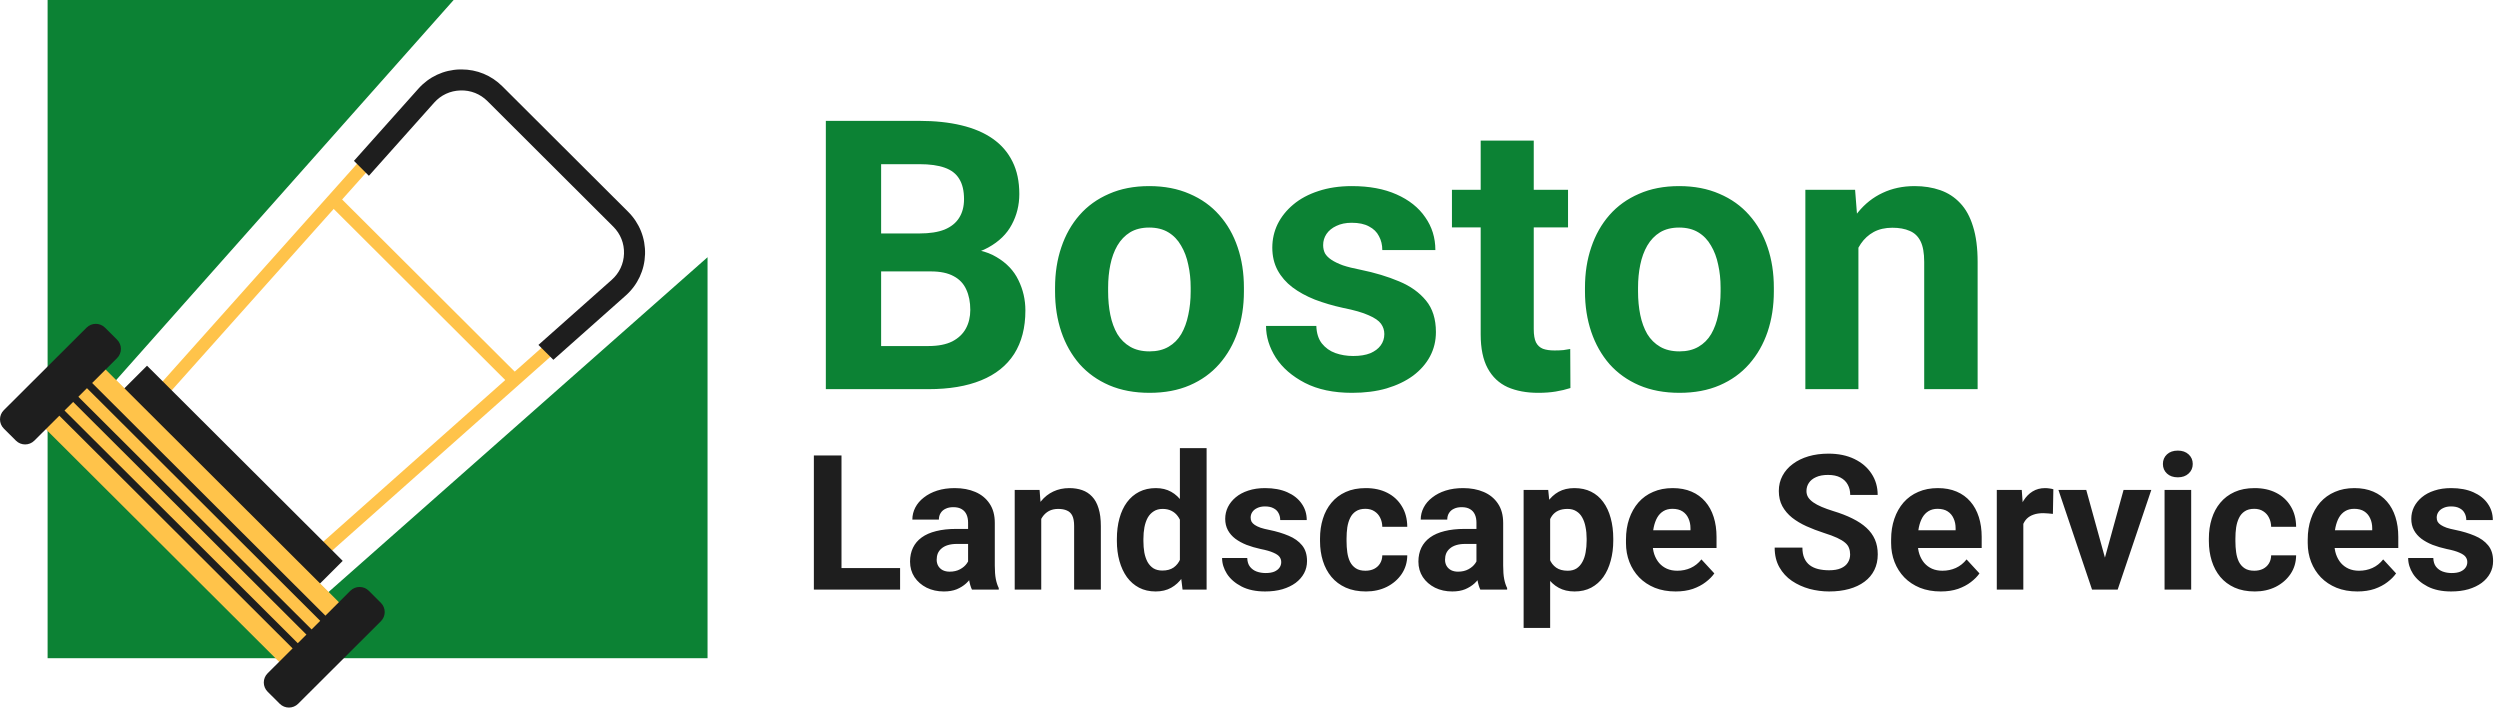 <svg width="212" height="60" viewBox="0 0 212 60" fill="none" xmlns="http://www.w3.org/2000/svg">
<g clip-path="url(#clip0_210_179)">
<path d="M60 55.816V21.812L27.836 50.224L9.824 32.259L38.468 0H4.037V55.816H60Z" fill="#0C8234"/>
<path d="M39.143 6.24C40.356 6.24 41.489 6.709 42.347 7.566L53.017 18.207C53.911 19.099 54.381 20.282 54.346 21.538C54.308 22.798 53.772 23.95 52.828 24.788L22.59 51.644L8.82 37.91L35.75 7.758C36.59 6.816 37.745 6.281 39.008 6.243C39.052 6.243 39.099 6.243 39.143 6.243V6.24ZM22.634 50.18L52.114 23.994C52.834 23.355 53.248 22.474 53.273 21.513C53.301 20.553 52.941 19.649 52.26 18.969L41.59 8.328C40.908 7.648 40.002 7.289 39.039 7.317C38.076 7.345 37.193 7.755 36.552 8.472L10.297 37.873L22.634 50.177V50.18Z" fill="#FFC34A"/>
<path d="M9.53 33.942L26.124 50.492L29.062 47.563L12.468 31.012L9.53 33.942Z" fill="#1E1E1E"/>
<path d="M2.433 34.947L25.57 58.022L30.641 52.964L7.505 29.888L2.433 34.947Z" fill="#FFC34A"/>
<path d="M6.36 31.029L5.92 31.468L29.057 54.544L29.496 54.105L6.36 31.029Z" fill="#1E1E1E"/>
<path d="M5.189 32.196L4.749 32.635L27.886 55.711L28.325 55.272L5.189 32.196Z" fill="#1E1E1E"/>
<path d="M4.018 33.364L3.578 33.802L26.714 56.878L27.154 56.439L4.018 33.364Z" fill="#1E1E1E"/>
<path d="M29.711 50.097L22.693 57.097C22.262 57.527 22.262 58.225 22.693 58.655L23.72 59.679C24.152 60.109 24.851 60.109 25.283 59.679L32.3 52.68C32.732 52.249 32.732 51.552 32.3 51.121L31.274 50.097C30.842 49.667 30.143 49.667 29.711 50.097Z" fill="#1E1E1E"/>
<path d="M7.341 27.784L0.323 34.783C-0.108 35.214 -0.108 35.912 0.323 36.342L1.35 37.366C1.781 37.796 2.481 37.796 2.912 37.366L9.93 30.367C10.362 29.936 10.362 29.238 9.93 28.808L8.903 27.784C8.472 27.354 7.772 27.354 7.341 27.784Z" fill="#1E1E1E"/>
<path d="M31.283 14.905L36.817 8.705C37.391 8.06 38.184 7.692 39.049 7.67C39.914 7.641 40.725 7.966 41.337 8.576L52.007 19.221C52.62 19.832 52.941 20.641 52.916 21.504C52.891 22.367 52.522 23.157 51.874 23.73L45.659 29.249L46.925 30.512L53.062 25.062C54.078 24.158 54.659 22.914 54.7 21.554C54.738 20.197 54.229 18.919 53.267 17.959L42.597 7.317C41.669 6.391 40.447 5.888 39.14 5.888C39.093 5.888 39.042 5.888 38.992 5.888C37.631 5.925 36.381 6.508 35.478 7.522L30.014 13.642L31.28 14.905H31.283Z" fill="#1E1E1E"/>
<path d="M28.649 16.555L27.89 17.311L43.247 32.628L44.006 31.872L28.649 16.555Z" fill="#FFC34A"/>
</g>
<path d="M78.938 23.016H73.094L73.062 19.797H77.969C78.833 19.797 79.542 19.688 80.094 19.469C80.646 19.24 81.057 18.912 81.328 18.484C81.609 18.047 81.75 17.516 81.75 16.891C81.75 16.182 81.615 15.609 81.344 15.172C81.083 14.734 80.672 14.417 80.109 14.219C79.557 14.021 78.844 13.922 77.969 13.922H74.719V33H70.031V10.25H77.969C79.292 10.25 80.474 10.375 81.516 10.625C82.568 10.875 83.458 11.255 84.188 11.766C84.917 12.276 85.474 12.922 85.859 13.703C86.245 14.474 86.438 15.391 86.438 16.453C86.438 17.391 86.224 18.255 85.797 19.047C85.38 19.838 84.719 20.484 83.812 20.984C82.917 21.484 81.745 21.76 80.297 21.812L78.938 23.016ZM78.734 33H71.812L73.641 29.344H78.734C79.557 29.344 80.229 29.213 80.75 28.953C81.271 28.682 81.656 28.318 81.906 27.859C82.156 27.401 82.281 26.875 82.281 26.281C82.281 25.615 82.167 25.037 81.938 24.547C81.719 24.057 81.365 23.682 80.875 23.422C80.385 23.151 79.74 23.016 78.938 23.016H74.422L74.453 19.797H80.078L81.156 21.062C82.542 21.042 83.656 21.287 84.5 21.797C85.354 22.297 85.974 22.948 86.359 23.75C86.755 24.552 86.953 25.412 86.953 26.328C86.953 27.787 86.635 29.016 86 30.016C85.365 31.005 84.432 31.75 83.203 32.25C81.984 32.75 80.495 33 78.734 33ZM89.469 24.719V24.391C89.469 23.151 89.646 22.01 90 20.969C90.354 19.917 90.87 19.005 91.547 18.234C92.224 17.463 93.057 16.865 94.047 16.438C95.037 16 96.172 15.781 97.453 15.781C98.734 15.781 99.875 16 100.875 16.438C101.875 16.865 102.714 17.463 103.391 18.234C104.078 19.005 104.599 19.917 104.953 20.969C105.307 22.01 105.484 23.151 105.484 24.391V24.719C105.484 25.948 105.307 27.088 104.953 28.141C104.599 29.182 104.078 30.094 103.391 30.875C102.714 31.646 101.88 32.245 100.891 32.672C99.901 33.099 98.766 33.312 97.484 33.312C96.203 33.312 95.062 33.099 94.062 32.672C93.073 32.245 92.234 31.646 91.547 30.875C90.87 30.094 90.354 29.182 90 28.141C89.646 27.088 89.469 25.948 89.469 24.719ZM93.969 24.391V24.719C93.969 25.427 94.031 26.088 94.156 26.703C94.281 27.318 94.479 27.859 94.75 28.328C95.031 28.787 95.396 29.146 95.844 29.406C96.292 29.667 96.838 29.797 97.484 29.797C98.109 29.797 98.646 29.667 99.094 29.406C99.542 29.146 99.901 28.787 100.172 28.328C100.443 27.859 100.641 27.318 100.766 26.703C100.901 26.088 100.969 25.427 100.969 24.719V24.391C100.969 23.703 100.901 23.057 100.766 22.453C100.641 21.838 100.438 21.297 100.156 20.828C99.885 20.349 99.526 19.974 99.078 19.703C98.63 19.432 98.088 19.297 97.453 19.297C96.818 19.297 96.276 19.432 95.828 19.703C95.391 19.974 95.031 20.349 94.75 20.828C94.479 21.297 94.281 21.838 94.156 22.453C94.031 23.057 93.969 23.703 93.969 24.391ZM117.391 28.328C117.391 28.005 117.297 27.713 117.109 27.453C116.922 27.193 116.573 26.953 116.062 26.734C115.562 26.505 114.839 26.297 113.891 26.109C113.036 25.922 112.24 25.688 111.5 25.406C110.771 25.115 110.135 24.766 109.594 24.359C109.062 23.953 108.646 23.474 108.344 22.922C108.042 22.359 107.891 21.719 107.891 21C107.891 20.292 108.042 19.625 108.344 19C108.656 18.375 109.099 17.823 109.672 17.344C110.255 16.854 110.964 16.474 111.797 16.203C112.641 15.922 113.589 15.781 114.641 15.781C116.109 15.781 117.37 16.016 118.422 16.484C119.484 16.953 120.297 17.599 120.859 18.422C121.432 19.234 121.719 20.162 121.719 21.203H117.219C117.219 20.766 117.125 20.375 116.938 20.031C116.76 19.677 116.479 19.401 116.094 19.203C115.719 18.995 115.229 18.891 114.625 18.891C114.125 18.891 113.693 18.979 113.328 19.156C112.964 19.323 112.682 19.552 112.484 19.844C112.297 20.125 112.203 20.438 112.203 20.781C112.203 21.042 112.255 21.276 112.359 21.484C112.474 21.682 112.656 21.865 112.906 22.031C113.156 22.198 113.479 22.354 113.875 22.5C114.281 22.635 114.781 22.76 115.375 22.875C116.594 23.125 117.682 23.453 118.641 23.859C119.599 24.255 120.359 24.797 120.922 25.484C121.484 26.162 121.766 27.052 121.766 28.156C121.766 28.906 121.599 29.594 121.266 30.219C120.932 30.844 120.453 31.391 119.828 31.859C119.203 32.318 118.453 32.677 117.578 32.938C116.714 33.188 115.74 33.312 114.656 33.312C113.083 33.312 111.75 33.031 110.656 32.469C109.573 31.906 108.75 31.193 108.188 30.328C107.635 29.453 107.359 28.557 107.359 27.641H111.625C111.646 28.255 111.802 28.75 112.094 29.125C112.396 29.5 112.776 29.771 113.234 29.938C113.703 30.104 114.208 30.188 114.75 30.188C115.333 30.188 115.818 30.109 116.203 29.953C116.589 29.787 116.88 29.568 117.078 29.297C117.286 29.016 117.391 28.693 117.391 28.328ZM132.969 16.094V19.281H123.125V16.094H132.969ZM125.562 11.922H130.062V27.906C130.062 28.396 130.125 28.771 130.25 29.031C130.385 29.292 130.583 29.474 130.844 29.578C131.104 29.672 131.432 29.719 131.828 29.719C132.109 29.719 132.359 29.708 132.578 29.688C132.807 29.656 133 29.625 133.156 29.594L133.172 32.906C132.786 33.031 132.37 33.13 131.922 33.203C131.474 33.276 130.979 33.312 130.438 33.312C129.448 33.312 128.583 33.151 127.844 32.828C127.115 32.495 126.552 31.963 126.156 31.234C125.76 30.505 125.562 29.547 125.562 28.359V11.922ZM134.406 24.719V24.391C134.406 23.151 134.583 22.01 134.938 20.969C135.292 19.917 135.807 19.005 136.484 18.234C137.161 17.463 137.995 16.865 138.984 16.438C139.974 16 141.109 15.781 142.391 15.781C143.672 15.781 144.812 16 145.812 16.438C146.812 16.865 147.651 17.463 148.328 18.234C149.016 19.005 149.536 19.917 149.891 20.969C150.245 22.01 150.422 23.151 150.422 24.391V24.719C150.422 25.948 150.245 27.088 149.891 28.141C149.536 29.182 149.016 30.094 148.328 30.875C147.651 31.646 146.818 32.245 145.828 32.672C144.839 33.099 143.703 33.312 142.422 33.312C141.141 33.312 140 33.099 139 32.672C138.01 32.245 137.172 31.646 136.484 30.875C135.807 30.094 135.292 29.182 134.938 28.141C134.583 27.088 134.406 25.948 134.406 24.719ZM138.906 24.391V24.719C138.906 25.427 138.969 26.088 139.094 26.703C139.219 27.318 139.417 27.859 139.688 28.328C139.969 28.787 140.333 29.146 140.781 29.406C141.229 29.667 141.776 29.797 142.422 29.797C143.047 29.797 143.583 29.667 144.031 29.406C144.479 29.146 144.839 28.787 145.109 28.328C145.38 27.859 145.578 27.318 145.703 26.703C145.839 26.088 145.906 25.427 145.906 24.719V24.391C145.906 23.703 145.839 23.057 145.703 22.453C145.578 21.838 145.375 21.297 145.094 20.828C144.823 20.349 144.464 19.974 144.016 19.703C143.568 19.432 143.026 19.297 142.391 19.297C141.755 19.297 141.214 19.432 140.766 19.703C140.328 19.974 139.969 20.349 139.688 20.828C139.417 21.297 139.219 21.838 139.094 22.453C138.969 23.057 138.906 23.703 138.906 24.391ZM157.594 19.703V33H153.094V16.094H157.312L157.594 19.703ZM156.938 23.953H155.719C155.719 22.703 155.88 21.578 156.203 20.578C156.526 19.568 156.979 18.708 157.562 18C158.146 17.281 158.839 16.734 159.641 16.359C160.453 15.974 161.359 15.781 162.359 15.781C163.151 15.781 163.875 15.896 164.531 16.125C165.188 16.354 165.75 16.719 166.219 17.219C166.698 17.719 167.062 18.38 167.312 19.203C167.573 20.026 167.703 21.031 167.703 22.219V33H163.172V22.203C163.172 21.453 163.068 20.87 162.859 20.453C162.651 20.037 162.344 19.745 161.938 19.578C161.542 19.401 161.052 19.312 160.469 19.312C159.865 19.312 159.339 19.432 158.891 19.672C158.453 19.912 158.089 20.245 157.797 20.672C157.516 21.088 157.302 21.578 157.156 22.141C157.01 22.703 156.938 23.307 156.938 23.953Z" fill="#0C8234"/>
<path d="M76.328 48.172V50H70.602V48.172H76.328ZM71.359 38.625V50H69.016V38.625H71.359ZM82.094 48.094V44.328C82.094 44.057 82.049 43.825 81.961 43.633C81.872 43.435 81.734 43.281 81.547 43.172C81.365 43.062 81.128 43.008 80.836 43.008C80.586 43.008 80.37 43.052 80.188 43.141C80.005 43.224 79.865 43.346 79.766 43.508C79.667 43.664 79.617 43.849 79.617 44.062H77.367C77.367 43.703 77.451 43.362 77.617 43.039C77.784 42.716 78.026 42.432 78.344 42.188C78.662 41.938 79.039 41.742 79.477 41.602C79.919 41.461 80.414 41.391 80.961 41.391C81.617 41.391 82.201 41.5 82.711 41.719C83.221 41.938 83.622 42.266 83.914 42.703C84.211 43.141 84.359 43.688 84.359 44.344V47.961C84.359 48.425 84.388 48.805 84.445 49.102C84.503 49.393 84.586 49.648 84.695 49.867V50H82.422C82.312 49.771 82.229 49.484 82.172 49.141C82.12 48.792 82.094 48.443 82.094 48.094ZM82.391 44.852L82.406 46.125H81.148C80.852 46.125 80.594 46.159 80.375 46.227C80.156 46.294 79.977 46.391 79.836 46.516C79.695 46.635 79.591 46.776 79.523 46.938C79.461 47.099 79.43 47.276 79.43 47.469C79.43 47.661 79.474 47.836 79.562 47.992C79.651 48.143 79.779 48.263 79.945 48.352C80.112 48.435 80.307 48.477 80.531 48.477C80.87 48.477 81.164 48.409 81.414 48.273C81.664 48.138 81.857 47.971 81.992 47.773C82.133 47.575 82.206 47.388 82.211 47.211L82.805 48.164C82.721 48.378 82.607 48.599 82.461 48.828C82.32 49.057 82.141 49.273 81.922 49.477C81.703 49.675 81.44 49.839 81.133 49.969C80.826 50.094 80.461 50.156 80.039 50.156C79.503 50.156 79.016 50.05 78.578 49.836C78.146 49.617 77.802 49.318 77.547 48.938C77.297 48.552 77.172 48.115 77.172 47.625C77.172 47.182 77.255 46.789 77.422 46.445C77.588 46.102 77.833 45.812 78.156 45.578C78.484 45.339 78.893 45.159 79.383 45.039C79.872 44.914 80.44 44.852 81.086 44.852H82.391ZM88.297 43.352V50H86.047V41.547H88.156L88.297 43.352ZM87.969 45.477H87.359C87.359 44.852 87.44 44.289 87.602 43.789C87.763 43.284 87.99 42.854 88.281 42.5C88.573 42.141 88.919 41.867 89.32 41.68C89.727 41.487 90.18 41.391 90.68 41.391C91.076 41.391 91.438 41.448 91.766 41.562C92.094 41.677 92.375 41.859 92.609 42.109C92.849 42.359 93.031 42.69 93.156 43.102C93.287 43.513 93.352 44.016 93.352 44.609V50H91.086V44.602C91.086 44.227 91.034 43.935 90.93 43.727C90.826 43.518 90.672 43.372 90.469 43.289C90.271 43.2 90.026 43.156 89.734 43.156C89.432 43.156 89.169 43.216 88.945 43.336C88.727 43.456 88.544 43.622 88.398 43.836C88.258 44.044 88.151 44.289 88.078 44.57C88.005 44.852 87.969 45.154 87.969 45.477ZM100.055 48.156V38H102.32V50H100.281L100.055 48.156ZM94.711 45.875V45.711C94.711 45.065 94.784 44.479 94.93 43.953C95.076 43.422 95.289 42.966 95.57 42.586C95.852 42.206 96.198 41.911 96.609 41.703C97.021 41.495 97.49 41.391 98.016 41.391C98.51 41.391 98.943 41.495 99.312 41.703C99.688 41.911 100.005 42.208 100.266 42.594C100.531 42.974 100.745 43.425 100.906 43.945C101.068 44.461 101.185 45.026 101.258 45.641V46C101.185 46.589 101.068 47.135 100.906 47.641C100.745 48.146 100.531 48.589 100.266 48.969C100.005 49.344 99.688 49.635 99.312 49.844C98.938 50.052 98.5 50.156 98 50.156C97.474 50.156 97.005 50.05 96.594 49.836C96.188 49.622 95.844 49.323 95.562 48.938C95.287 48.552 95.076 48.099 94.93 47.578C94.784 47.057 94.711 46.49 94.711 45.875ZM96.961 45.711V45.875C96.961 46.224 96.987 46.55 97.039 46.852C97.096 47.154 97.188 47.422 97.312 47.656C97.443 47.885 97.609 48.065 97.812 48.195C98.021 48.32 98.273 48.383 98.57 48.383C98.956 48.383 99.273 48.297 99.523 48.125C99.773 47.948 99.963 47.706 100.094 47.398C100.229 47.091 100.307 46.737 100.328 46.336V45.312C100.312 44.984 100.266 44.69 100.188 44.43C100.115 44.164 100.005 43.938 99.859 43.75C99.719 43.562 99.542 43.417 99.328 43.312C99.12 43.208 98.872 43.156 98.586 43.156C98.294 43.156 98.044 43.224 97.836 43.359C97.628 43.49 97.458 43.669 97.328 43.898C97.203 44.128 97.109 44.398 97.047 44.711C96.99 45.018 96.961 45.352 96.961 45.711ZM108.648 47.664C108.648 47.503 108.602 47.357 108.508 47.227C108.414 47.096 108.24 46.977 107.984 46.867C107.734 46.753 107.372 46.648 106.898 46.555C106.471 46.461 106.073 46.344 105.703 46.203C105.339 46.057 105.021 45.883 104.75 45.68C104.484 45.477 104.276 45.237 104.125 44.961C103.974 44.68 103.898 44.359 103.898 44C103.898 43.646 103.974 43.312 104.125 43C104.281 42.688 104.503 42.411 104.789 42.172C105.081 41.927 105.435 41.737 105.852 41.602C106.273 41.461 106.747 41.391 107.273 41.391C108.008 41.391 108.638 41.508 109.164 41.742C109.695 41.977 110.102 42.3 110.383 42.711C110.669 43.117 110.812 43.581 110.812 44.102H108.562C108.562 43.883 108.516 43.688 108.422 43.516C108.333 43.339 108.193 43.2 108 43.102C107.812 42.997 107.568 42.945 107.266 42.945C107.016 42.945 106.799 42.99 106.617 43.078C106.435 43.161 106.294 43.276 106.195 43.422C106.102 43.562 106.055 43.719 106.055 43.891C106.055 44.021 106.081 44.138 106.133 44.242C106.19 44.341 106.281 44.432 106.406 44.516C106.531 44.599 106.693 44.677 106.891 44.75C107.094 44.818 107.344 44.88 107.641 44.938C108.25 45.062 108.794 45.227 109.273 45.43C109.753 45.628 110.133 45.898 110.414 46.242C110.695 46.581 110.836 47.026 110.836 47.578C110.836 47.953 110.753 48.297 110.586 48.609C110.419 48.922 110.18 49.195 109.867 49.43C109.555 49.659 109.18 49.839 108.742 49.969C108.31 50.094 107.823 50.156 107.281 50.156C106.495 50.156 105.828 50.016 105.281 49.734C104.74 49.453 104.328 49.096 104.047 48.664C103.771 48.227 103.633 47.779 103.633 47.32H105.766C105.776 47.628 105.854 47.875 106 48.062C106.151 48.25 106.341 48.385 106.57 48.469C106.805 48.552 107.057 48.594 107.328 48.594C107.62 48.594 107.862 48.555 108.055 48.477C108.247 48.393 108.393 48.284 108.492 48.148C108.596 48.008 108.648 47.846 108.648 47.664ZM115.789 48.398C116.065 48.398 116.31 48.346 116.523 48.242C116.737 48.133 116.904 47.982 117.023 47.789C117.148 47.591 117.214 47.359 117.219 47.094H119.336C119.331 47.688 119.172 48.216 118.859 48.68C118.547 49.138 118.128 49.5 117.602 49.766C117.076 50.026 116.487 50.156 115.836 50.156C115.18 50.156 114.607 50.047 114.117 49.828C113.633 49.609 113.229 49.307 112.906 48.922C112.583 48.531 112.341 48.078 112.18 47.562C112.018 47.042 111.938 46.484 111.938 45.891V45.664C111.938 45.065 112.018 44.508 112.18 43.992C112.341 43.471 112.583 43.018 112.906 42.633C113.229 42.242 113.633 41.938 114.117 41.719C114.602 41.5 115.169 41.391 115.82 41.391C116.513 41.391 117.12 41.523 117.641 41.789C118.167 42.055 118.578 42.435 118.875 42.93C119.177 43.419 119.331 44 119.336 44.672H117.219C117.214 44.391 117.154 44.135 117.039 43.906C116.93 43.677 116.768 43.495 116.555 43.359C116.346 43.219 116.089 43.148 115.781 43.148C115.453 43.148 115.185 43.219 114.977 43.359C114.768 43.495 114.607 43.682 114.492 43.922C114.378 44.156 114.297 44.425 114.25 44.727C114.208 45.023 114.188 45.336 114.188 45.664V45.891C114.188 46.219 114.208 46.534 114.25 46.836C114.292 47.138 114.37 47.406 114.484 47.641C114.604 47.875 114.768 48.06 114.977 48.195C115.185 48.331 115.456 48.398 115.789 48.398ZM125.203 48.094V44.328C125.203 44.057 125.159 43.825 125.07 43.633C124.982 43.435 124.844 43.281 124.656 43.172C124.474 43.062 124.237 43.008 123.945 43.008C123.695 43.008 123.479 43.052 123.297 43.141C123.115 43.224 122.974 43.346 122.875 43.508C122.776 43.664 122.727 43.849 122.727 44.062H120.477C120.477 43.703 120.56 43.362 120.727 43.039C120.893 42.716 121.135 42.432 121.453 42.188C121.771 41.938 122.148 41.742 122.586 41.602C123.029 41.461 123.523 41.391 124.07 41.391C124.727 41.391 125.31 41.5 125.82 41.719C126.331 41.938 126.732 42.266 127.023 42.703C127.32 43.141 127.469 43.688 127.469 44.344V47.961C127.469 48.425 127.497 48.805 127.555 49.102C127.612 49.393 127.695 49.648 127.805 49.867V50H125.531C125.422 49.771 125.339 49.484 125.281 49.141C125.229 48.792 125.203 48.443 125.203 48.094ZM125.5 44.852L125.516 46.125H124.258C123.961 46.125 123.703 46.159 123.484 46.227C123.266 46.294 123.086 46.391 122.945 46.516C122.805 46.635 122.701 46.776 122.633 46.938C122.57 47.099 122.539 47.276 122.539 47.469C122.539 47.661 122.583 47.836 122.672 47.992C122.76 48.143 122.888 48.263 123.055 48.352C123.221 48.435 123.417 48.477 123.641 48.477C123.979 48.477 124.273 48.409 124.523 48.273C124.773 48.138 124.966 47.971 125.102 47.773C125.242 47.575 125.315 47.388 125.32 47.211L125.914 48.164C125.831 48.378 125.716 48.599 125.57 48.828C125.43 49.057 125.25 49.273 125.031 49.477C124.812 49.675 124.549 49.839 124.242 49.969C123.935 50.094 123.57 50.156 123.148 50.156C122.612 50.156 122.125 50.05 121.688 49.836C121.255 49.617 120.911 49.318 120.656 48.938C120.406 48.552 120.281 48.115 120.281 47.625C120.281 47.182 120.365 46.789 120.531 46.445C120.698 46.102 120.943 45.812 121.266 45.578C121.594 45.339 122.003 45.159 122.492 45.039C122.982 44.914 123.549 44.852 124.195 44.852H125.5ZM131.453 43.172V53.25H129.203V41.547H131.289L131.453 43.172ZM136.805 45.68V45.844C136.805 46.458 136.732 47.029 136.586 47.555C136.445 48.081 136.237 48.539 135.961 48.93C135.685 49.315 135.341 49.617 134.93 49.836C134.523 50.05 134.055 50.156 133.523 50.156C133.008 50.156 132.56 50.052 132.18 49.844C131.799 49.635 131.479 49.344 131.219 48.969C130.964 48.589 130.758 48.148 130.602 47.648C130.445 47.148 130.326 46.612 130.242 46.039V45.609C130.326 44.995 130.445 44.432 130.602 43.922C130.758 43.406 130.964 42.961 131.219 42.586C131.479 42.206 131.797 41.911 132.172 41.703C132.552 41.495 132.997 41.391 133.508 41.391C134.044 41.391 134.516 41.492 134.922 41.695C135.333 41.898 135.677 42.19 135.953 42.57C136.234 42.95 136.445 43.404 136.586 43.93C136.732 44.456 136.805 45.039 136.805 45.68ZM134.547 45.844V45.68C134.547 45.32 134.516 44.99 134.453 44.688C134.396 44.38 134.302 44.112 134.172 43.883C134.047 43.654 133.88 43.477 133.672 43.352C133.469 43.221 133.221 43.156 132.93 43.156C132.622 43.156 132.359 43.206 132.141 43.305C131.927 43.404 131.753 43.547 131.617 43.734C131.482 43.922 131.38 44.146 131.312 44.406C131.245 44.667 131.203 44.961 131.188 45.289V46.375C131.214 46.76 131.286 47.107 131.406 47.414C131.526 47.716 131.711 47.956 131.961 48.133C132.211 48.31 132.539 48.398 132.945 48.398C133.242 48.398 133.492 48.333 133.695 48.203C133.898 48.068 134.062 47.883 134.188 47.648C134.318 47.414 134.409 47.143 134.461 46.836C134.518 46.529 134.547 46.198 134.547 45.844ZM142.094 50.156C141.438 50.156 140.849 50.052 140.328 49.844C139.807 49.63 139.365 49.336 139 48.961C138.641 48.586 138.365 48.151 138.172 47.656C137.979 47.156 137.883 46.625 137.883 46.062V45.75C137.883 45.109 137.974 44.523 138.156 43.992C138.339 43.461 138.599 43 138.938 42.609C139.281 42.219 139.698 41.919 140.188 41.711C140.677 41.497 141.229 41.391 141.844 41.391C142.443 41.391 142.974 41.49 143.438 41.688C143.901 41.885 144.289 42.167 144.602 42.531C144.919 42.896 145.159 43.333 145.32 43.844C145.482 44.349 145.562 44.911 145.562 45.531V46.469H138.844V44.969H143.352V44.797C143.352 44.484 143.294 44.206 143.18 43.961C143.07 43.711 142.904 43.513 142.68 43.367C142.456 43.221 142.169 43.148 141.82 43.148C141.523 43.148 141.268 43.214 141.055 43.344C140.841 43.474 140.667 43.656 140.531 43.891C140.401 44.125 140.302 44.401 140.234 44.719C140.172 45.031 140.141 45.375 140.141 45.75V46.062C140.141 46.401 140.188 46.714 140.281 47C140.38 47.286 140.518 47.534 140.695 47.742C140.878 47.95 141.096 48.112 141.352 48.227C141.612 48.341 141.906 48.398 142.234 48.398C142.641 48.398 143.018 48.32 143.367 48.164C143.721 48.003 144.026 47.76 144.281 47.438L145.375 48.625C145.198 48.88 144.956 49.125 144.648 49.359C144.346 49.594 143.982 49.786 143.555 49.938C143.128 50.083 142.641 50.156 142.094 50.156ZM156.891 47.023C156.891 46.82 156.859 46.638 156.797 46.477C156.74 46.31 156.63 46.159 156.469 46.023C156.307 45.883 156.081 45.745 155.789 45.609C155.497 45.474 155.12 45.333 154.656 45.188C154.141 45.021 153.651 44.833 153.188 44.625C152.729 44.417 152.323 44.175 151.969 43.898C151.62 43.617 151.344 43.292 151.141 42.922C150.943 42.552 150.844 42.122 150.844 41.633C150.844 41.159 150.948 40.729 151.156 40.344C151.365 39.953 151.656 39.62 152.031 39.344C152.406 39.062 152.849 38.846 153.359 38.695C153.875 38.544 154.44 38.469 155.055 38.469C155.893 38.469 156.625 38.62 157.25 38.922C157.875 39.224 158.359 39.638 158.703 40.164C159.052 40.69 159.227 41.292 159.227 41.969H156.898C156.898 41.635 156.828 41.344 156.688 41.094C156.552 40.839 156.344 40.638 156.062 40.492C155.786 40.346 155.438 40.273 155.016 40.273C154.609 40.273 154.271 40.336 154 40.461C153.729 40.581 153.526 40.745 153.391 40.953C153.255 41.156 153.188 41.385 153.188 41.641C153.188 41.833 153.234 42.008 153.328 42.164C153.427 42.32 153.573 42.466 153.766 42.602C153.958 42.737 154.195 42.865 154.477 42.984C154.758 43.104 155.083 43.221 155.453 43.336C156.073 43.523 156.617 43.734 157.086 43.969C157.56 44.203 157.956 44.466 158.273 44.758C158.591 45.05 158.831 45.38 158.992 45.75C159.154 46.12 159.234 46.539 159.234 47.008C159.234 47.503 159.138 47.945 158.945 48.336C158.753 48.727 158.474 49.057 158.109 49.328C157.745 49.599 157.31 49.805 156.805 49.945C156.299 50.086 155.734 50.156 155.109 50.156C154.547 50.156 153.992 50.083 153.445 49.938C152.898 49.786 152.401 49.56 151.953 49.258C151.51 48.956 151.156 48.57 150.891 48.102C150.625 47.633 150.492 47.078 150.492 46.438H152.844C152.844 46.792 152.898 47.091 153.008 47.336C153.117 47.581 153.271 47.779 153.469 47.93C153.672 48.081 153.911 48.19 154.188 48.258C154.469 48.325 154.776 48.359 155.109 48.359C155.516 48.359 155.849 48.302 156.109 48.188C156.375 48.073 156.57 47.914 156.695 47.711C156.826 47.508 156.891 47.279 156.891 47.023ZM164.578 50.156C163.922 50.156 163.333 50.052 162.812 49.844C162.292 49.63 161.849 49.336 161.484 48.961C161.125 48.586 160.849 48.151 160.656 47.656C160.464 47.156 160.367 46.625 160.367 46.062V45.75C160.367 45.109 160.458 44.523 160.641 43.992C160.823 43.461 161.083 43 161.422 42.609C161.766 42.219 162.182 41.919 162.672 41.711C163.161 41.497 163.714 41.391 164.328 41.391C164.927 41.391 165.458 41.49 165.922 41.688C166.385 41.885 166.773 42.167 167.086 42.531C167.404 42.896 167.643 43.333 167.805 43.844C167.966 44.349 168.047 44.911 168.047 45.531V46.469H161.328V44.969H165.836V44.797C165.836 44.484 165.779 44.206 165.664 43.961C165.555 43.711 165.388 43.513 165.164 43.367C164.94 43.221 164.654 43.148 164.305 43.148C164.008 43.148 163.753 43.214 163.539 43.344C163.326 43.474 163.151 43.656 163.016 43.891C162.885 44.125 162.786 44.401 162.719 44.719C162.656 45.031 162.625 45.375 162.625 45.75V46.062C162.625 46.401 162.672 46.714 162.766 47C162.865 47.286 163.003 47.534 163.18 47.742C163.362 47.95 163.581 48.112 163.836 48.227C164.096 48.341 164.391 48.398 164.719 48.398C165.125 48.398 165.503 48.32 165.852 48.164C166.206 48.003 166.51 47.76 166.766 47.438L167.859 48.625C167.682 48.88 167.44 49.125 167.133 49.359C166.831 49.594 166.466 49.786 166.039 49.938C165.612 50.083 165.125 50.156 164.578 50.156ZM171.578 43.391V50H169.328V41.547H171.445L171.578 43.391ZM174.125 41.492L174.086 43.578C173.977 43.562 173.844 43.55 173.688 43.539C173.536 43.523 173.398 43.516 173.273 43.516C172.956 43.516 172.68 43.557 172.445 43.641C172.216 43.719 172.023 43.836 171.867 43.992C171.716 44.148 171.602 44.339 171.523 44.562C171.451 44.786 171.409 45.042 171.398 45.328L170.945 45.188C170.945 44.641 171 44.138 171.109 43.68C171.219 43.216 171.378 42.812 171.586 42.469C171.799 42.125 172.06 41.859 172.367 41.672C172.674 41.484 173.026 41.391 173.422 41.391C173.547 41.391 173.674 41.401 173.805 41.422C173.935 41.438 174.042 41.461 174.125 41.492ZM178.203 48.359L180.078 41.547H182.43L179.578 50H178.156L178.203 48.359ZM176.914 41.547L178.797 48.367L178.836 50H177.406L174.555 41.547H176.914ZM185.812 41.547V50H183.555V41.547H185.812ZM183.414 39.344C183.414 39.016 183.529 38.745 183.758 38.531C183.987 38.318 184.294 38.211 184.68 38.211C185.06 38.211 185.365 38.318 185.594 38.531C185.828 38.745 185.945 39.016 185.945 39.344C185.945 39.672 185.828 39.943 185.594 40.156C185.365 40.37 185.06 40.477 184.68 40.477C184.294 40.477 183.987 40.37 183.758 40.156C183.529 39.943 183.414 39.672 183.414 39.344ZM191.164 48.398C191.44 48.398 191.685 48.346 191.898 48.242C192.112 48.133 192.279 47.982 192.398 47.789C192.523 47.591 192.589 47.359 192.594 47.094H194.711C194.706 47.688 194.547 48.216 194.234 48.68C193.922 49.138 193.503 49.5 192.977 49.766C192.451 50.026 191.862 50.156 191.211 50.156C190.555 50.156 189.982 50.047 189.492 49.828C189.008 49.609 188.604 49.307 188.281 48.922C187.958 48.531 187.716 48.078 187.555 47.562C187.393 47.042 187.312 46.484 187.312 45.891V45.664C187.312 45.065 187.393 44.508 187.555 43.992C187.716 43.471 187.958 43.018 188.281 42.633C188.604 42.242 189.008 41.938 189.492 41.719C189.977 41.5 190.544 41.391 191.195 41.391C191.888 41.391 192.495 41.523 193.016 41.789C193.542 42.055 193.953 42.435 194.25 42.93C194.552 43.419 194.706 44 194.711 44.672H192.594C192.589 44.391 192.529 44.135 192.414 43.906C192.305 43.677 192.143 43.495 191.93 43.359C191.721 43.219 191.464 43.148 191.156 43.148C190.828 43.148 190.56 43.219 190.352 43.359C190.143 43.495 189.982 43.682 189.867 43.922C189.753 44.156 189.672 44.425 189.625 44.727C189.583 45.023 189.562 45.336 189.562 45.664V45.891C189.562 46.219 189.583 46.534 189.625 46.836C189.667 47.138 189.745 47.406 189.859 47.641C189.979 47.875 190.143 48.06 190.352 48.195C190.56 48.331 190.831 48.398 191.164 48.398ZM199.906 50.156C199.25 50.156 198.661 50.052 198.141 49.844C197.62 49.63 197.177 49.336 196.812 48.961C196.453 48.586 196.177 48.151 195.984 47.656C195.792 47.156 195.695 46.625 195.695 46.062V45.75C195.695 45.109 195.786 44.523 195.969 43.992C196.151 43.461 196.411 43 196.75 42.609C197.094 42.219 197.51 41.919 198 41.711C198.49 41.497 199.042 41.391 199.656 41.391C200.255 41.391 200.786 41.49 201.25 41.688C201.714 41.885 202.102 42.167 202.414 42.531C202.732 42.896 202.971 43.333 203.133 43.844C203.294 44.349 203.375 44.911 203.375 45.531V46.469H196.656V44.969H201.164V44.797C201.164 44.484 201.107 44.206 200.992 43.961C200.883 43.711 200.716 43.513 200.492 43.367C200.268 43.221 199.982 43.148 199.633 43.148C199.336 43.148 199.081 43.214 198.867 43.344C198.654 43.474 198.479 43.656 198.344 43.891C198.214 44.125 198.115 44.401 198.047 44.719C197.984 45.031 197.953 45.375 197.953 45.75V46.062C197.953 46.401 198 46.714 198.094 47C198.193 47.286 198.331 47.534 198.508 47.742C198.69 47.95 198.909 48.112 199.164 48.227C199.424 48.341 199.719 48.398 200.047 48.398C200.453 48.398 200.831 48.32 201.18 48.164C201.534 48.003 201.839 47.76 202.094 47.438L203.188 48.625C203.01 48.88 202.768 49.125 202.461 49.359C202.159 49.594 201.794 49.786 201.367 49.938C200.94 50.083 200.453 50.156 199.906 50.156ZM209.227 47.664C209.227 47.503 209.18 47.357 209.086 47.227C208.992 47.096 208.818 46.977 208.562 46.867C208.312 46.753 207.951 46.648 207.477 46.555C207.049 46.461 206.651 46.344 206.281 46.203C205.917 46.057 205.599 45.883 205.328 45.68C205.062 45.477 204.854 45.237 204.703 44.961C204.552 44.68 204.477 44.359 204.477 44C204.477 43.646 204.552 43.312 204.703 43C204.859 42.688 205.081 42.411 205.367 42.172C205.659 41.927 206.013 41.737 206.43 41.602C206.852 41.461 207.326 41.391 207.852 41.391C208.586 41.391 209.216 41.508 209.742 41.742C210.273 41.977 210.68 42.3 210.961 42.711C211.247 43.117 211.391 43.581 211.391 44.102H209.141C209.141 43.883 209.094 43.688 209 43.516C208.911 43.339 208.771 43.2 208.578 43.102C208.391 42.997 208.146 42.945 207.844 42.945C207.594 42.945 207.378 42.99 207.195 43.078C207.013 43.161 206.872 43.276 206.773 43.422C206.68 43.562 206.633 43.719 206.633 43.891C206.633 44.021 206.659 44.138 206.711 44.242C206.768 44.341 206.859 44.432 206.984 44.516C207.109 44.599 207.271 44.677 207.469 44.75C207.672 44.818 207.922 44.88 208.219 44.938C208.828 45.062 209.372 45.227 209.852 45.43C210.331 45.628 210.711 45.898 210.992 46.242C211.273 46.581 211.414 47.026 211.414 47.578C211.414 47.953 211.331 48.297 211.164 48.609C210.997 48.922 210.758 49.195 210.445 49.43C210.133 49.659 209.758 49.839 209.32 49.969C208.888 50.094 208.401 50.156 207.859 50.156C207.073 50.156 206.406 50.016 205.859 49.734C205.318 49.453 204.906 49.096 204.625 48.664C204.349 48.227 204.211 47.779 204.211 47.32H206.344C206.354 47.628 206.432 47.875 206.578 48.062C206.729 48.25 206.919 48.385 207.148 48.469C207.383 48.552 207.635 48.594 207.906 48.594C208.198 48.594 208.44 48.555 208.633 48.477C208.826 48.393 208.971 48.284 209.07 48.148C209.174 48.008 209.227 47.846 209.227 47.664Z" fill="#1E1E1E"/>
<defs>
<clipPath id="clip0_210_179">
<rect width="60" height="60" fill="white"/>
</clipPath>
</defs>
</svg>
